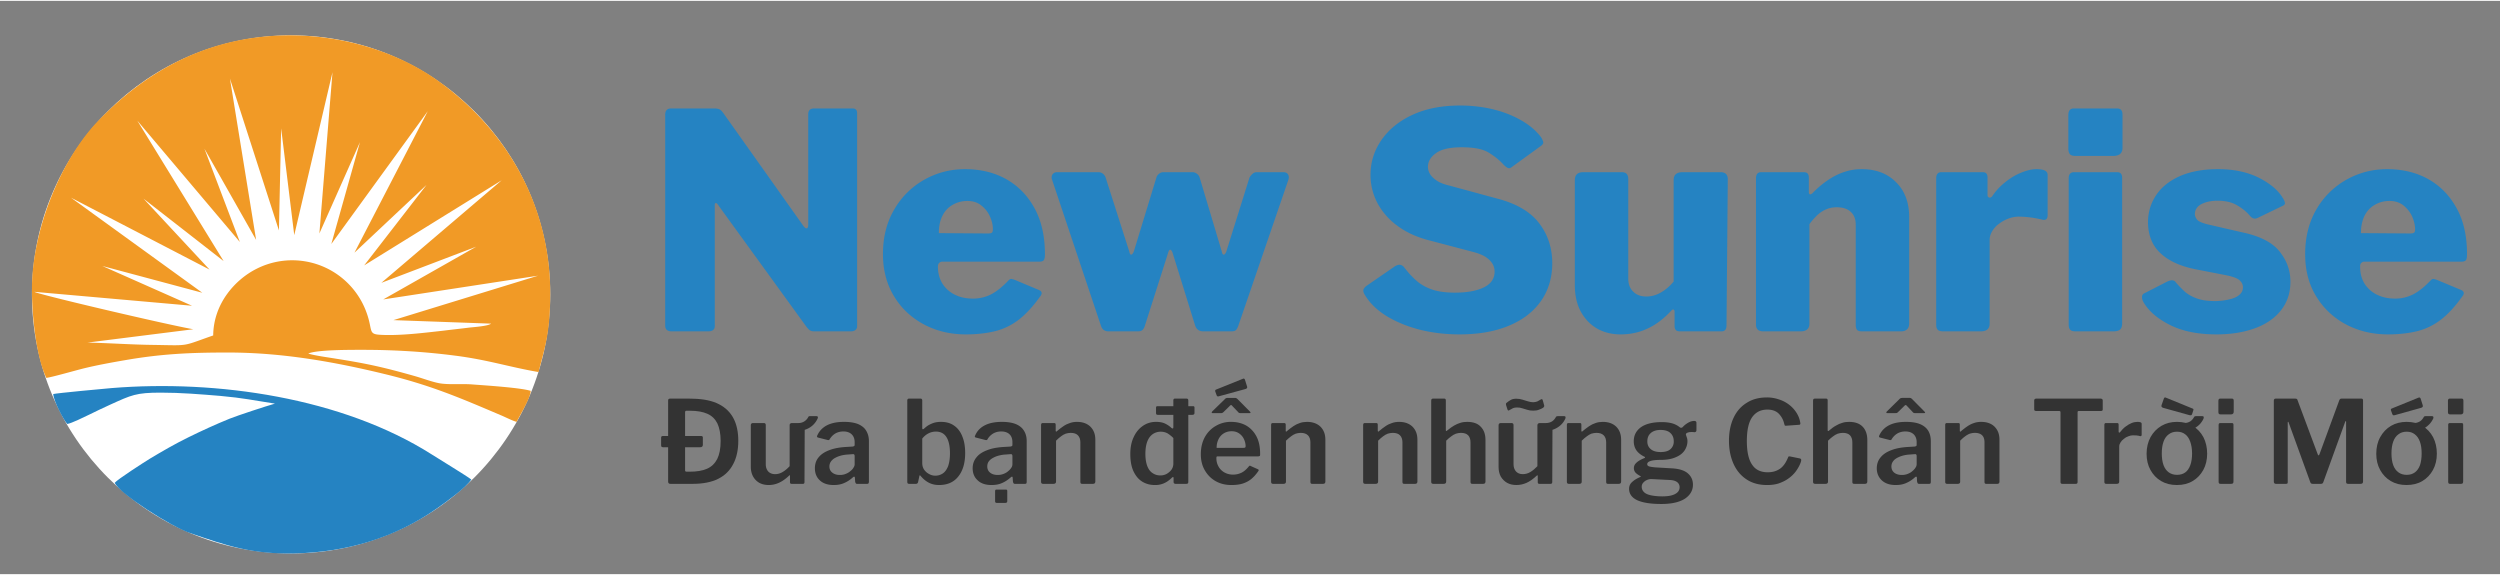<svg xmlns="http://www.w3.org/2000/svg" xml:space="preserve" width="600" height="138" style="shape-rendering:geometricPrecision;text-rendering:geometricPrecision;image-rendering:optimizeQuality;fill-rule:evenodd;clip-rule:evenodd" viewBox="0 0 213.77 49.02"><rect x="0" y="0" width="213.77" height="49.02" fill="#808080" stroke="none"/><defs><style>.fil5{fill:#333;fill-rule:nonzero}</style></defs><g id="Layer_x0020_1"><g id="_3071424671376"><ellipse cx="24.89" cy="25.1" rx="22.16" ry="22.15" style="fill:#fff"/><path d="m27.31 19.89 3.47-7.81-2.45 8.71 8.25-11.36-6.27 12.1 6.16-5.79-5.33 6.88 11.76-7.28-10.29 8.77 8.11-3.09-7.95 4.51 13.24-2.03-12.37 3.8 8.35.3c-.27.23-1.62.3-1.96.35-.71.09-1.39.16-2.1.25-1.61.18-3.83.46-5.48.35-1.06-.07-.49-.46-1.26-2.28a6.751 6.751 0 0 0-2.04-2.65 6.747 6.747 0 0 0-7.23-.7c-1.78.9-3.66 2.93-3.69 5.69-2.73.95-1.95.86-5.05.81-1.91-.02-3.82-.16-5.7-.2l9.05-1.14c-2.11-.36-13.33-2.99-13.59-3.2l13.48 1.19-7.67-3.4 8.55 2.29-11.23-8.13 11.85 6.15-5.65-6.07 6.85 5.34-7.38-12.01 8.77 10.38-3.03-7.98 4.42 7.8-2.24-13.8 4.19 12.99.19-8.73 1.12 9.13L28.43 6.1l-1.12 13.79zM2.73 24.64c0 2.26.35 5.76 1.23 7.6.49-.06 2.53-.65 3.27-.83 1.12-.27 2.27-.48 3.43-.68 3.15-.55 5.64-.66 8.82-.66 4.67 0 9.13.8 13.45 1.85 3.94.96 6.39 2.02 9.89 3.51.39.16.98.47 1.36.57.27-.57 1.16-1.97 1.2-2.65-.81-.27-3.92-.47-4.99-.55-.83-.07-1.89.03-2.68-.08-.61-.08-1.56-.44-2.19-.62-2.68-.76-4.1-1.08-6.78-1.5-.7-.12-1.76-.25-2.38-.44.69-.33 3.6-.32 4.63-.32 2.71 0 5.33.16 7.95.5 2.86.37 4.63.98 7.11 1.4.59-2.28 1-3.44 1-6.78 0-7.38-3.64-13.84-9.54-18.09-3.49-2.51-8.14-3.92-12.72-3.92-6.44 0-11.86 2.63-16.33 7.24-3.29 3.38-5.73 9.47-5.73 14.45z" style="fill:#f19a26"/><path d="M5.75 36.18c.36-.05 1.48-.61 1.86-.79.6-.3 1.2-.58 1.81-.86 1.83-.83 2.22-1.03 4.33-1.03 1.72 0 3.39.14 5.09.28 2 .18 2.77.37 4.67.66-.75.21-3.21 1.02-3.88 1.29-1.23.5-2.36 1.02-3.52 1.59-1.18.58-2.21 1.18-3.28 1.82-.46.28-2.81 1.79-3.02 2.07.41.95 4.89 3.78 6.42 4.29 3.16 1.09 5.3 1.83 8.98 1.75 4.44-.11 8.57-1.32 12.21-3.89.78-.55 2.4-1.71 2.88-2.43-.39-.31-2.77-1.75-3.39-2.15-7.66-4.86-18.39-6.4-27.36-5.67-.64.05-4.66.43-5 .51.04.62.89 2.23 1.2 2.56z" style="fill:#2583c2"/><path d="M72.91 9.2c.26 0 .38.14.38.41v18.22c0 .13-.05.24-.15.32-.1.07-.23.11-.39.11h-3.1c-.12 0-.23-.01-.32-.05-.1-.03-.21-.14-.35-.31l-7.6-10.48c-.07-.1-.13-.14-.18-.13-.06.02-.08.07-.08.16v10.3c.02.34-.17.51-.57.51h-3.1c-.38 0-.57-.16-.57-.49V9.74c0-.36.17-.54.51-.54h3.68c.2 0 .36.03.46.08.1.05.21.16.33.33l6.84 9.64c.12.15.21.22.29.2.08-.02.12-.12.12-.31V9.69c0-.32.17-.49.51-.49h3.29zm7.29 13.51c0 .59.14 1.08.4 1.49.27.41.63.73 1.08.94.45.22.96.32 1.53.32.51 0 1.01-.11 1.49-.34.48-.24.99-.64 1.54-1.22.07-.07.13-.11.18-.12.05-.01.15.01.31.06l2.1.88c.28.12.31.31.11.56-.6.84-1.21 1.5-1.81 1.97-.61.47-1.28.8-2.02.99-.74.18-1.58.28-2.52.28-1.33 0-2.54-.29-3.62-.87-1.08-.59-1.93-1.39-2.54-2.42-.62-1.03-.93-2.22-.93-3.57 0-1.45.32-2.73.97-3.83a6.81 6.81 0 0 1 2.57-2.54c1.07-.6 2.23-.9 3.48-.9 1.33 0 2.51.29 3.53.86 1.02.58 1.82 1.4 2.41 2.48.59 1.08.89 2.39.89 3.93 0 .21-.02.36-.07.46-.04.11-.16.17-.37.18h-8.35c-.1 0-.18.04-.25.11-.07.06-.11.17-.11.3zm4.27-2.82c.17 0 .29-.02.34-.07.06-.04.09-.14.09-.29 0-.33-.07-.67-.23-1.04a2.39 2.39 0 0 0-.72-.96c-.32-.28-.73-.42-1.23-.42-.46 0-.88.11-1.26.33-.37.21-.67.52-.87.93-.21.41-.31.91-.31 1.49l4.19.03zm25.27-5.24c.19 0 .33.07.4.2.08.14.08.29.02.47l-4.29 12.51c-.06.15-.12.26-.2.33-.07.07-.21.1-.4.1h-2.38c-.36 0-.59-.17-.7-.51l-1.92-6.19c-.07-.19-.14-.28-.21-.28-.07 0-.13.09-.18.28l-2 6.27c-.05.15-.12.26-.21.33-.08.07-.21.1-.38.1h-2.5c-.34 0-.56-.17-.66-.51l-4.16-12.43a.514.514 0 0 1 .02-.47c.09-.13.22-.2.41-.2h3.52c.16 0 .29.05.4.14.11.09.18.2.22.32l2.03 6.35c.03.17.09.25.16.24.08-.01.15-.1.22-.27l1.93-6.32a.62.62 0 0 1 .22-.32c.11-.09.23-.14.37-.14h2.52c.12 0 .24.05.36.14.12.09.19.2.23.32l1.9 6.35c.03.17.09.25.17.24.07-.01.15-.1.21-.27l1.98-6.32c.07-.12.16-.23.26-.32s.22-.14.36-.14h2.28zm18.83-.64c-.34-.38-.76-.72-1.27-1.03-.5-.31-1.27-.46-2.3-.46-1.01 0-1.74.16-2.21.5-.46.33-.69.72-.69 1.17 0 .18.05.38.15.57.11.2.29.39.56.58.26.19.64.34 1.14.46l4.16 1.13c1.61.43 2.78 1.13 3.52 2.11.74.98 1.1 2.11 1.1 3.39 0 1.23-.32 2.31-.96 3.23-.64.91-1.55 1.62-2.73 2.11-1.19.5-2.6.75-4.24.75-1.22 0-2.36-.14-3.43-.41-1.07-.28-2.01-.67-2.83-1.17-.81-.51-1.42-1.1-1.83-1.79-.11-.17-.15-.31-.13-.42.01-.11.11-.24.28-.37l2.31-1.59c.22-.16.41-.22.55-.2.15.03.26.1.35.22.39.51.79.93 1.18 1.25.4.31.85.54 1.35.69.51.15 1.11.22 1.81.22 1.03 0 1.85-.15 2.47-.45.61-.3.92-.75.92-1.35 0-.24-.06-.47-.19-.68-.13-.21-.33-.41-.59-.58-.27-.17-.63-.31-1.09-.43l-3.91-1.03c-1.01-.28-1.87-.69-2.59-1.24a5.81 5.81 0 0 1-1.66-1.92c-.38-.74-.58-1.53-.58-2.39 0-1.1.32-2.09.94-2.99.63-.9 1.51-1.62 2.66-2.15 1.15-.53 2.5-.79 4.06-.79.99 0 1.94.11 2.84.33.9.22 1.7.54 2.41.95.71.41 1.27.89 1.68 1.44.07.12.13.24.17.36.04.12-.01.24-.17.36l-2.51 1.82c-.11.09-.2.12-.3.09-.09-.02-.23-.12-.4-.29zm12.2 11.27c.45 0 .87-.12 1.28-.36.4-.24.75-.54 1.06-.92v-8.68c0-.45.26-.67.77-.67h3.24c.41 0 .62.2.62.61l-.11 12.49c0 .34-.14.51-.43.51h-3.57c-.3 0-.44-.15-.44-.46v-1.21c0-.1-.03-.16-.08-.19s-.12 0-.2.09c-.65.7-1.34 1.22-2.05 1.54-.71.33-1.47.49-2.29.49-.76 0-1.43-.17-2.01-.5-.58-.34-1.04-.82-1.39-1.45-.34-.64-.51-1.39-.51-2.26v-8.97c0-.46.24-.69.72-.69h3.31c.36 0 .54.2.54.61v8.48c0 .48.14.86.43 1.13.28.28.65.41 1.11.41zm10 2.98c-.41 0-.62-.19-.62-.59V15.19c0-.36.15-.54.44-.54h3.64c.3 0 .44.15.44.46v1.23c0 .11.03.17.08.2.05.02.13-.01.23-.09.39-.41.81-.77 1.26-1.08.44-.31.91-.55 1.4-.72.49-.17 1-.26 1.55-.26 1.22 0 2.2.37 2.94 1.12.75.74 1.12 1.74 1.12 2.99v9.07c0 .46-.24.69-.72.69h-3.31c-.21 0-.35-.04-.43-.13-.07-.08-.11-.24-.11-.46v-8.53c0-.48-.14-.84-.43-1.1-.28-.26-.68-.39-1.19-.39-.31 0-.6.05-.86.16-.27.1-.52.26-.76.47-.24.22-.48.49-.72.81v8.5c0 .45-.25.67-.77.67h-3.18zm15.41 0c-.24 0-.4-.04-.49-.14-.09-.09-.13-.24-.13-.45V15.19c0-.36.15-.54.44-.54h3.54c.28 0 .41.15.41.46v1.49c0 .12.05.19.15.22.09.02.18-.02.27-.14.3-.45.67-.84 1.1-1.18.43-.35.88-.62 1.36-.81.48-.2.92-.3 1.31-.3.64 0 .95.16.95.49v3.44c0 .33-.15.46-.46.39a8.796 8.796 0 0 0-2-.26c-.31 0-.61.06-.9.17-.29.11-.56.26-.81.45-.25.18-.44.4-.58.64-.14.24-.21.48-.21.72v7.16c0 .45-.25.67-.77.67h-3.18zm15.28-.69c0 .26-.06.44-.18.54-.12.1-.31.15-.59.15h-3.18c-.24 0-.41-.04-.49-.14-.09-.09-.13-.24-.13-.45V15.19c0-.36.15-.54.46-.54h3.68c.29 0 .43.16.43.49v12.43zm.03-15c0 .46-.27.69-.8.69h-3.21c-.24 0-.4-.05-.49-.15-.08-.11-.13-.26-.13-.47V9.77c0-.38.16-.57.47-.57h3.7c.3 0 .46.17.46.52v2.85zm10.89 5.8c-.27-.32-.63-.62-1.08-.88-.44-.27-1.01-.4-1.69-.4-.54 0-.99.1-1.37.29-.37.2-.56.49-.56.86 0 .16.07.32.2.48.14.16.48.3 1.01.42l2.82.65c1.53.32 2.6.87 3.21 1.64.62.77.93 1.63.93 2.59 0 .95-.27 1.75-.8 2.43-.53.68-1.27 1.19-2.22 1.54-.95.35-2.05.53-3.3.53-1.59 0-2.93-.27-4.01-.82-1.08-.55-1.83-1.21-2.26-1.98a.876.876 0 0 1-.1-.4c0-.13.05-.23.15-.29l2.01-1.03c.2-.09.36-.12.46-.1.1.01.19.06.25.15.23.27.48.53.75.78s.63.46 1.08.62c.44.16 1.01.23 1.69.22.41-.02.79-.07 1.13-.16.35-.08.62-.21.81-.38.2-.17.3-.39.3-.64 0-.23-.1-.42-.28-.59-.19-.18-.58-.32-1.16-.44l-2.62-.51c-1.3-.26-2.3-.72-2.99-1.37-.7-.65-1.05-1.52-1.07-2.62 0-.87.23-1.65.7-2.35.46-.69 1.14-1.23 2.04-1.63.9-.39 1.98-.59 3.25-.59 1.35 0 2.51.25 3.48.73.96.49 1.65 1.06 2.04 1.71.09.12.15.25.19.39.04.13-.02.24-.19.31l-2.11 1.02c-.15.07-.28.09-.38.05-.11-.03-.21-.11-.31-.23zm9.43 4.34c0 .59.13 1.08.39 1.49.27.41.63.73 1.08.94.46.22.97.32 1.53.32.52 0 1.01-.11 1.49-.34.48-.24 1-.64 1.54-1.22.07-.07.13-.11.18-.12.05-.01.16.01.31.06l2.11.88c.27.12.31.31.1.56-.6.84-1.2 1.5-1.81 1.97-.61.47-1.28.8-2.02.99-.73.18-1.57.28-2.51.28-1.34 0-2.55-.29-3.63-.87a6.571 6.571 0 0 1-2.54-2.42c-.62-1.03-.92-2.22-.92-3.57 0-1.45.32-2.73.96-3.83a6.81 6.81 0 0 1 2.57-2.54c1.07-.6 2.23-.9 3.48-.9 1.33 0 2.51.29 3.53.86 1.02.58 1.82 1.4 2.41 2.48.6 1.08.89 2.39.89 3.93 0 .21-.02.36-.06.46-.05.11-.17.17-.38.18h-8.34c-.11 0-.19.04-.26.11-.07.06-.1.17-.1.3zm4.26-2.82c.17 0 .29-.02.35-.07.06-.04.09-.14.09-.29 0-.33-.08-.67-.23-1.04-.16-.37-.4-.69-.72-.96-.33-.28-.74-.42-1.24-.42-.46 0-.88.11-1.25.33-.38.21-.67.52-.88.93-.2.41-.31.91-.31 1.49l4.19.03z" style="fill:#2583c2;fill-rule:nonzero"/><path style="fill:none" d="M0 0h213.77v49.02H0z"/></g></g><g id="TEXTS"><path class="fil5" d="M60.1 37.96c0 .14-.08.21-.24.21h-3.15c-.07 0-.12-.02-.15-.05-.02-.02-.03-.07-.03-.14v-.61c0-.11.04-.16.13-.16h3.31c.09 0 .13.05.13.14v.61zm-2.78-3.95h1.56c.18 0 .32 0 .41.01.89.02 1.63.18 2.19.47s.98.7 1.25 1.23c.27.52.4 1.16.4 1.9 0 .77-.14 1.43-.43 1.98-.28.55-.71.98-1.29 1.27-.58.29-1.31.43-2.19.43h-1.89c-.14 0-.2-.06-.2-.2v-6.91c0-.07.01-.11.04-.14.03-.03.08-.04.15-.04zm1.36 1.04c-.07 0-.1.05-.1.14v4.95c0 .08.04.12.13.12h.25c.61 0 1.1-.08 1.49-.25.39-.17.68-.45.88-.84.19-.38.29-.9.29-1.53s-.1-1.13-.28-1.51c-.19-.38-.47-.65-.85-.82-.38-.17-.87-.26-1.45-.26h-.36z"/><path id="_1" class="fil5" d="M66.28 40.47c.23 0 .44-.06.65-.19.21-.12.4-.29.59-.49v-3.5c0-.13.08-.19.23-.19h.88c.12 0 .18.06.18.18l-.02 4.87c0 .1-.04.15-.14.15h-.96c-.09 0-.14-.04-.14-.14v-.52c0-.04 0-.06-.02-.07-.02-.01-.04 0-.07.04-.31.29-.6.49-.88.61-.27.12-.56.18-.85.18-.3 0-.56-.06-.79-.18-.23-.13-.41-.31-.54-.54-.13-.24-.2-.52-.2-.83V36.3c0-.14.07-.2.21-.2h.9c.11 0 .17.06.17.18v3.35c0 .25.07.45.21.61.14.15.34.23.59.23zm3.53-4.96c.06 0 .1.02.12.06a.2.2 0 0 1-.02.15 1.745 1.745 0 0 1-.96.91c-.22.09-.46.13-.73.13l.04-.66a.925.925 0 0 0 .85-.51c.02-.04.04-.06.08-.07.03-.01.06-.01.09-.01h.53z"/><path id="_2" class="fil5" d="M72.91 40.76c-.22.2-.47.36-.73.47-.26.12-.56.17-.89.17-.51 0-.9-.13-1.19-.4-.28-.26-.42-.61-.42-1.03 0-.36.1-.68.32-.94.22-.27.53-.47.94-.62.42-.16.91-.24 1.49-.27l.49-.03c.04-.01.08-.02.11-.04s.05-.05.05-.11v-.22c0-.29-.09-.52-.26-.68-.17-.16-.4-.24-.71-.24-.23 0-.44.05-.64.15-.2.11-.37.27-.52.5-.02.04-.04.07-.06.08-.02.01-.06.01-.12 0l-.83-.21c-.03-.01-.06-.03-.07-.06-.02-.02-.01-.07.03-.15.18-.38.46-.66.84-.85.39-.19.86-.28 1.43-.28.51 0 .92.07 1.23.2.31.14.54.33.68.58.14.24.22.53.22.87v3.46c0 .07-.02.12-.04.15s-.07.04-.13.04h-.84c-.06 0-.1-.02-.12-.06a.337.337 0 0 1-.05-.17l-.02-.3c-.02-.11-.08-.11-.19-.01zm.17-1.83c0-.12-.05-.18-.15-.17l-.4.03c-.21.01-.41.04-.61.09-.19.05-.36.12-.51.2-.15.08-.26.18-.35.3-.09.12-.14.27-.14.43 0 .22.08.4.25.53.16.13.37.2.65.2.18 0 .34-.03.49-.09.15-.06.28-.13.39-.23.12-.09.21-.18.27-.29.07-.1.11-.2.11-.31v-.69z"/><path id="_3" class="fil5" d="M77.78 41.3c-.08 0-.14-.01-.16-.04-.03-.03-.04-.08-.04-.15v-6.93c0-.11.05-.17.15-.17h.99c.09 0 .14.06.14.17v2.33c0 .07.01.11.04.12.03 0 .07-.01.11-.05.1-.09.21-.18.34-.27.14-.08.3-.16.48-.22s.39-.09.63-.09c.46 0 .84.11 1.15.34.31.22.54.54.69.94.16.4.23.87.23 1.39 0 .83-.19 1.5-.58 1.99-.39.5-.94.74-1.66.74-.25 0-.48-.04-.69-.12-.21-.08-.38-.19-.53-.31a2.88 2.88 0 0 1-.35-.35c-.03-.04-.05-.05-.07-.05-.02.01-.03.03-.04.08l-.1.47c-.02.12-.09.18-.2.18h-.53zm1.08-1.78c0 .21.05.39.15.55.11.16.25.29.42.38.17.1.35.15.55.15.25 0 .46-.07.65-.2s.33-.34.44-.61c.1-.28.16-.65.16-1.1 0-.63-.11-1.1-.31-1.4-.2-.31-.5-.46-.89-.46-.25 0-.47.06-.67.17-.2.11-.37.26-.5.43v2.09z"/><path id="_4" class="fil5" d="M86.41 40.76c-.23.2-.47.36-.73.47-.26.12-.56.17-.9.17-.5 0-.9-.13-1.18-.4-.29-.26-.43-.61-.43-1.03 0-.36.11-.68.33-.94.21-.27.53-.47.94-.62.41-.16.91-.24 1.48-.27l.49-.03c.04-.01.08-.02.11-.04.04-.02.05-.05.05-.11v-.22c0-.29-.08-.52-.25-.68-.17-.16-.41-.24-.71-.24-.23 0-.45.05-.64.15-.2.11-.38.27-.52.5-.02.04-.04.07-.06.08-.03.01-.07.01-.13 0l-.82-.21a.124.124 0 0 1-.08-.06c-.01-.02 0-.07.04-.15.17-.38.45-.66.84-.85.38-.19.86-.28 1.43-.28.5 0 .91.07 1.22.2.31.14.54.33.68.58.15.24.22.53.22.87v3.46c0 .07-.01.12-.03.15-.03.03-.07.04-.14.04h-.83c-.06 0-.1-.02-.13-.06-.03-.05-.04-.11-.05-.17l-.02-.3c-.01-.11-.07-.11-.18-.01zm.16-1.83c0-.12-.05-.18-.15-.17l-.4.03c-.21.01-.41.04-.6.09-.2.05-.37.12-.51.2-.15.08-.27.18-.36.3-.09.12-.13.27-.13.43 0 .22.08.4.24.53.16.13.38.2.65.2.18 0 .34-.03.5-.09.15-.06.28-.13.39-.23.11-.09.2-.18.27-.29.07-.1.1-.2.1-.31v-.69zm-.44 3.82c0 .06-.01.11-.04.14-.03.02-.07.04-.15.04h-.69c-.07 0-.11-.02-.13-.04-.02-.02-.03-.06-.03-.11v-.85c0-.09.03-.14.11-.14h.82c.07 0 .11.04.11.12v.84z"/><path id="_5" class="fil5" d="M89.2 41.3c-.12 0-.18-.05-.18-.17v-4.87c0-.11.05-.16.14-.16h.98c.09 0 .13.04.13.14v.51c0 .04.01.07.03.08.02.01.04 0 .08-.04.19-.16.37-.3.55-.42.17-.12.36-.21.55-.27.19-.07.39-.1.62-.1.48 0 .86.14 1.14.41.28.28.42.65.42 1.11v3.58c0 .14-.07.2-.21.2h-.9c-.06 0-.1-.01-.13-.03-.03-.03-.04-.08-.04-.14v-3.38c0-.26-.07-.46-.21-.6-.13-.14-.34-.21-.61-.21-.16 0-.31.03-.44.07-.14.05-.27.13-.4.23-.13.09-.27.22-.42.37v3.5c0 .13-.08.19-.23.19h-.87z"/><path id="_6" class="fil5" d="M102.14 35.23c0 .11-.06.17-.2.17h-2.93c-.06 0-.1-.02-.13-.04a.18.18 0 0 1-.03-.11v-.45c0-.09.03-.14.11-.14h3.07c.07 0 .11.04.11.13v.44zm-1.6 6.07a.25.25 0 0 1-.13-.03c-.04-.03-.06-.08-.06-.14v-.33c0-.04-.01-.07-.04-.08-.02 0-.05.01-.09.04-.09.1-.21.19-.34.29a1.834 1.834 0 0 1-1.14.35c-.4 0-.76-.1-1.07-.29-.32-.2-.56-.49-.75-.89-.18-.39-.27-.88-.27-1.47 0-.55.09-1.03.29-1.45.19-.41.45-.73.79-.96.33-.23.71-.34 1.12-.34.29 0 .53.04.74.13.21.1.4.22.58.39.05.04.1.05.12.04.03-.01.04-.05.04-.12v-2.27c0-.11.05-.16.14-.16h.99c.1 0 .15.06.15.17v6.94c0 .06-.01.11-.04.14-.03.03-.09.04-.17.04h-.86zm-.21-3.92c-.17-.17-.34-.3-.5-.4-.17-.09-.36-.14-.58-.14-.25 0-.47.07-.67.2-.2.14-.36.34-.47.62-.11.28-.17.64-.17 1.07 0 .44.06.79.17 1.07.11.27.26.47.46.59.19.13.41.19.65.19.21 0 .4-.05.57-.15.16-.1.3-.22.4-.37a.91.91 0 0 0 .14-.46v-2.22z"/><path id="_7" class="fil5" d="M104.01 39.1c0 .27.06.51.19.73.12.21.29.38.51.5.22.12.46.18.72.18.27 0 .52-.06.74-.17.22-.11.42-.29.62-.54.03-.03.05-.05.07-.05.02-.01.05 0 .1.03l.6.27c.08.04.09.09.03.17-.2.29-.41.52-.64.7-.22.17-.47.29-.74.37-.28.08-.58.11-.92.11-.5 0-.95-.11-1.34-.33-.39-.22-.7-.53-.93-.93-.23-.4-.34-.85-.34-1.37 0-.57.12-1.06.35-1.48.23-.41.55-.73.94-.95a2.5 2.5 0 0 1 1.3-.34c.49 0 .93.11 1.3.32.37.22.66.53.87.93.21.4.31.89.31 1.47 0 .07 0 .12-.01.16-.01.04-.06.06-.14.07h-3.48c-.04 0-.07.01-.09.03-.01.03-.02.07-.02.12zm2.33-.88c.06 0 .11-.01.13-.03.02-.01.04-.05.04-.11 0-.2-.05-.4-.14-.6-.09-.2-.23-.36-.41-.49-.17-.12-.39-.19-.64-.19-.27 0-.5.07-.69.19-.2.13-.35.3-.45.52-.1.21-.15.45-.15.71h2.31zm-.95-3.56c-.05-.07-.1-.1-.12-.1-.03 0-.08.03-.14.1l-.52.51c-.05.04-.08.06-.11.07-.02.01-.06.01-.11.01h-.7c-.05 0-.08-.01-.08-.04s.02-.07.05-.11l1.05-1.02c.04-.05.08-.08.12-.1.04-.02.1-.03.17-.03h.6c.06 0 .11.01.14.04.03.02.06.04.09.07l1.03 1.04c.1.1.09.15-.01.15h-.76c-.04 0-.08 0-.12-.01a.16.16 0 0 1-.09-.07l-.49-.51zm1.24-1.7c.04.11 0 .19-.13.23l-2.27.62c-.05.02-.1.02-.13 0-.03-.01-.05-.04-.07-.09l-.11-.3c-.03-.09-.01-.15.06-.18l2.31-.93c.07-.03.12 0 .16.08l.18.57z"/><path id="_8" class="fil5" d="M108.86 41.3c-.11 0-.17-.05-.17-.17v-4.87c0-.11.04-.16.13-.16h.99c.08 0 .13.04.13.14v.51c0 .04 0 .07.02.08.02.01.05 0 .08-.04.19-.16.38-.3.55-.42.18-.12.36-.21.55-.27.19-.07.4-.1.62-.1.49 0 .87.14 1.15.41.28.28.42.65.42 1.11v3.58c0 .14-.07.2-.21.2h-.9c-.06 0-.11-.01-.13-.03-.03-.03-.04-.08-.04-.14v-3.38c0-.26-.07-.46-.21-.6-.14-.14-.34-.21-.62-.21-.15 0-.3.03-.43.07-.14.05-.27.13-.4.23-.13.09-.27.22-.43.37v3.5c0 .13-.07.19-.22.19h-.88z"/><path id="_9" class="fil5" d="M116.74 41.3c-.12 0-.18-.05-.18-.17v-4.87c0-.11.05-.16.14-.16h.98c.09 0 .13.04.13.14v.51c0 .04.01.07.03.08.02.01.04 0 .08-.04.19-.16.37-.3.55-.42.17-.12.36-.21.55-.27.19-.07.39-.1.62-.1.48 0 .86.14 1.14.41.28.28.42.65.42 1.11v3.58c0 .14-.07.2-.21.2h-.9c-.06 0-.1-.01-.13-.03-.03-.03-.04-.08-.04-.14v-3.38c0-.26-.07-.46-.21-.6-.13-.14-.34-.21-.61-.21-.16 0-.31.03-.44.07-.14.05-.27.13-.4.23-.13.09-.27.22-.42.37v3.5c0 .13-.08.19-.23.19h-.87z"/><path id="_10" class="fil5" d="M122.57 41.3c-.13 0-.19-.05-.19-.17v-6.95c0-.11.05-.17.15-.17h.97c.08 0 .13.05.13.15v2.55c0 .04.01.07.03.07.02.01.04 0 .07-.03.22-.18.42-.33.6-.43.19-.11.37-.19.55-.24.19-.06.38-.08.57-.08.51 0 .9.13 1.16.41.27.27.41.65.41 1.13v3.56c0 .14-.07.2-.21.2h-.9c-.06 0-.1-.01-.13-.03-.03-.03-.04-.08-.04-.14v-3.38c0-.26-.07-.46-.2-.6-.14-.14-.34-.21-.62-.21-.15 0-.3.03-.43.07-.14.05-.27.13-.4.23-.13.09-.28.22-.43.37v3.5c0 .13-.08.19-.22.19h-.87z"/><path id="_11" class="fil5" d="M130.21 40.47c.23 0 .45-.06.66-.19.2-.12.4-.29.59-.49v-3.5c0-.13.08-.19.23-.19h.88c.12 0 .18.06.18.18l-.02 4.87c0 .1-.05.15-.14.15h-.96c-.09 0-.14-.04-.14-.14v-.52c0-.04-.01-.06-.02-.07-.02-.01-.05 0-.08.04-.31.29-.6.49-.87.61-.28.12-.56.18-.86.18-.29 0-.56-.06-.78-.18-.23-.13-.41-.31-.55-.54-.13-.24-.19-.52-.19-.83V36.3c0-.14.07-.2.2-.2h.91c.11 0 .17.06.17.18v3.35c0 .25.07.45.21.61.14.15.33.23.58.23zm3.54-4.96c.06 0 .1.02.11.06.02.05.01.1-.01.15-.09.2-.22.39-.38.54-.17.16-.36.28-.58.37-.22.09-.46.13-.73.13l.04-.66c.19 0 .36-.05.51-.14.14-.09.25-.22.33-.37.02-.04.05-.06.08-.07.03-.01.07-.01.1-.01h.53zm-1.81-.71c-.09.06-.21.11-.35.16-.14.06-.3.08-.49.08s-.35-.02-.5-.07c-.15-.04-.29-.09-.43-.13-.13-.05-.29-.07-.46-.07-.14 0-.25.02-.34.06-.09.04-.19.1-.29.16-.04.03-.08.04-.11.04-.02 0-.05-.04-.07-.09l-.12-.38c-.01-.04-.01-.07-.01-.1s.02-.07.07-.1c.11-.1.23-.17.35-.24.12-.07.28-.1.47-.1.19 0 .36.03.52.08.16.04.31.09.46.14.16.05.31.08.46.08.13 0 .25-.03.36-.07.1-.05.19-.1.28-.16.04-.03.08-.04.11-.03.04.01.06.04.07.1l.12.43c.02.07-.01.14-.1.21z"/><path id="_12" class="fil5" d="M134.15 41.3c-.11 0-.17-.05-.17-.17v-4.87c0-.11.04-.16.13-.16h.99c.08 0 .12.04.12.14v.51c0 .04.01.07.03.08.02.01.05 0 .08-.04.19-.16.38-.3.55-.42.18-.12.36-.21.55-.27.19-.07.4-.1.62-.1.49 0 .87.14 1.15.41.28.28.42.65.42 1.11v3.58c0 .14-.07.2-.21.2h-.9c-.06 0-.11-.01-.13-.03-.03-.03-.04-.08-.04-.14v-3.38c0-.26-.07-.46-.21-.6-.14-.14-.34-.21-.62-.21-.15 0-.3.03-.44.07-.13.05-.26.13-.39.23-.13.09-.28.22-.43.37v3.5c0 .13-.07.19-.22.19h-.88z"/><path id="_13" class="fil5" d="M144.87 35.92c.06 0 .1.01.14.04.04.03.05.08.05.15v.56c0 .08-.01.14-.05.17s-.09.05-.16.04c-.09-.01-.18-.02-.26-.01-.09 0-.16.01-.22.03-.17.04-.24.12-.2.23.02.06.04.13.07.21.03.09.05.19.05.31 0 .29-.09.56-.25.8-.17.25-.42.44-.77.58-.34.15-.76.22-1.27.22-.29 0-.52.02-.69.05-.16.03-.28.08-.36.13-.07.06-.1.12-.1.18 0 .1.05.16.17.2.11.03.29.06.53.08l1.36.08c.64.03 1.11.17 1.41.43.29.25.44.57.44.97 0 .49-.23.89-.69 1.2-.47.3-1.14.45-2.01.45-.92 0-1.6-.11-2.06-.32-.47-.22-.7-.55-.7-.98 0-.23.09-.43.26-.58.17-.16.4-.3.68-.42.08-.03.08-.06 0-.1-.15-.08-.28-.17-.38-.27a.568.568 0 0 1-.15-.4c0-.13.04-.24.11-.34.08-.1.19-.2.32-.28.14-.09.29-.16.46-.23.03-.01.06-.03.06-.05.01-.02 0-.05-.05-.07-.29-.14-.52-.32-.68-.54-.15-.22-.23-.48-.23-.78 0-.5.2-.9.61-1.2.41-.29 1.01-.44 1.79-.44.35 0 .65.04.9.11.26.08.46.19.63.33.04.03.09.05.14.04.04 0 .08-.02.11-.05a1.844 1.844 0 0 1 .64-.46c.13-.05.24-.07.35-.07zm-2.88 2.66c.38 0 .67-.08.85-.25a.84.84 0 0 0 .28-.66c0-.3-.09-.53-.28-.71-.18-.18-.47-.27-.85-.27-.36 0-.64.09-.84.27-.2.18-.29.41-.29.71 0 .27.09.49.29.66.2.17.48.25.84.25zm-.78 2.31c-.12 0-.25.02-.38.08-.13.05-.23.13-.32.23s-.13.22-.13.35c0 .17.06.32.18.44.12.13.31.22.57.28.26.06.6.1 1.02.1.48 0 .85-.07 1.1-.21.24-.13.37-.32.37-.58a.53.53 0 0 0-.2-.42c-.14-.11-.35-.18-.65-.19l-1.56-.08z"/><path id="_14" class="fil5" d="M151.09 33.91c.36 0 .7.06 1.02.17.32.1.61.25.87.45.25.19.46.42.62.67.17.26.28.53.33.83.02.09.02.15 0 .17-.01.03-.05.05-.1.05l-1.12.08c-.05 0-.09-.01-.1-.03-.01-.03-.02-.06-.04-.11a1.79 1.79 0 0 0-.48-.9c-.24-.23-.56-.34-.96-.34-.56 0-.99.21-1.3.64-.31.44-.46 1.12-.46 2.05 0 .92.15 1.59.45 2.02.29.44.74.65 1.34.65.4 0 .75-.1 1.04-.3.29-.2.52-.53.71-1.01.02-.05.08-.06.17-.04l.84.17c.03.01.05.03.07.05.03.03.03.08.02.17-.04.15-.11.32-.21.5-.1.18-.22.37-.38.55-.16.18-.35.35-.58.5-.22.15-.48.27-.77.37-.29.09-.61.13-.97.13-.67 0-1.25-.15-1.74-.47-.48-.31-.86-.75-1.12-1.32-.26-.57-.4-1.23-.4-1.99 0-.77.14-1.43.4-1.98s.63-.97 1.12-1.27c.48-.31 1.06-.46 1.73-.46z"/><path id="_15" class="fil5" d="M155.22 41.3c-.13 0-.19-.05-.19-.17v-6.95c0-.11.05-.17.15-.17h.97c.09 0 .13.05.13.15v2.55c0 .04.01.07.03.07.02.01.04 0 .08-.03.21-.18.41-.33.6-.43.18-.11.36-.19.55-.24.18-.06.37-.08.57-.08.5 0 .89.13 1.16.41.26.27.4.65.4 1.13v3.56c0 .14-.07.2-.21.2h-.9c-.06 0-.1-.01-.13-.03-.03-.03-.04-.08-.04-.14v-3.38c0-.26-.07-.46-.2-.6-.13-.14-.34-.21-.61-.21-.16 0-.31.03-.44.07-.14.05-.27.13-.4.23-.13.09-.28.22-.43.37v3.5c0 .13-.07.19-.22.19h-.87z"/><path id="_16" class="fil5" d="M163.72 40.76c-.22.2-.47.36-.73.47-.26.12-.56.17-.89.17-.51 0-.9-.13-1.19-.4-.28-.26-.43-.61-.43-1.03 0-.36.11-.68.33-.94.22-.27.53-.47.94-.62.42-.16.91-.24 1.49-.27l.49-.03c.04-.01.07-.02.11-.04.03-.02.05-.05.05-.11v-.22c0-.29-.09-.52-.26-.68-.17-.16-.41-.24-.71-.24-.23 0-.44.05-.64.15-.2.11-.37.27-.52.5-.02.04-.04.07-.06.08-.02.01-.07.01-.12 0l-.83-.21c-.03-.01-.06-.03-.07-.06-.02-.02-.01-.07.03-.15.18-.38.46-.66.84-.85.38-.19.86-.28 1.43-.28.51 0 .91.07 1.22.2.32.14.54.33.69.58.14.24.21.53.21.87v3.46c0 .07-.01.12-.03.15-.02.03-.07.04-.13.04h-.84c-.06 0-.1-.02-.13-.06a.845.845 0 0 1-.05-.17l-.01-.3c-.02-.11-.08-.11-.19-.01zm.17-1.83c0-.12-.05-.18-.15-.17l-.4.03c-.21.01-.42.04-.61.09-.19.05-.36.12-.51.2-.15.08-.27.18-.35.3-.09.12-.14.27-.14.43 0 .22.08.4.24.53.16.13.38.2.66.2.17 0 .34-.03.49-.09.15-.06.28-.13.39-.23.11-.09.2-.18.27-.29.07-.1.11-.2.11-.31v-.69zm-.81-4.27c-.06-.07-.1-.1-.13-.1-.02 0-.07.03-.14.1l-.52.51c-.04.04-.08.06-.1.07-.02.01-.06.01-.11.01h-.7c-.05 0-.08-.01-.08-.04-.01-.03.01-.07.05-.11l1.04-1.02c.04-.05.08-.08.12-.1.05-.02.1-.03.18-.03h.6c.05 0 .1.01.13.04.04.02.07.04.09.07l1.03 1.04c.1.1.1.15-.01.15h-.75c-.05 0-.09 0-.13-.01a.276.276 0 0 1-.09-.07l-.48-.51z"/><path id="_17" class="fil5" d="M166.51 41.3c-.12 0-.18-.05-.18-.17v-4.87c0-.11.05-.16.14-.16h.98c.09 0 .13.04.13.14v.51c0 .04.01.07.03.08.02.01.05 0 .08-.04.19-.16.37-.3.55-.42.18-.12.36-.21.55-.27.19-.07.4-.1.62-.1.48 0 .87.14 1.14.41.28.28.42.65.42 1.11v3.58c0 .14-.07.2-.2.2h-.91c-.06 0-.1-.01-.13-.03a.259.259 0 0 1-.04-.14v-3.38c0-.26-.06-.46-.2-.6-.14-.14-.35-.21-.62-.21-.16 0-.3.03-.44.07-.13.05-.27.13-.4.23-.13.09-.27.22-.42.37v3.5c0 .13-.07.19-.23.19h-.87z"/><path id="_18" class="fil5" d="M173.94 34.17c0-.05.01-.08.04-.11s.07-.05.13-.05h5.52c.06 0 .1.02.13.05.03.03.04.06.04.11v.77c0 .09-.05.13-.16.13h-1.89c-.07 0-.1.04-.1.1v5.97c0 .11-.05.16-.15.16h-1.17c-.09 0-.14-.05-.14-.15v-5.96c0-.08-.03-.12-.11-.12h-1.97c-.11 0-.17-.04-.17-.13v-.77z"/><path id="_19" class="fil5" d="M180.11 41.3c-.06 0-.11-.01-.13-.04-.03-.03-.04-.07-.04-.13v-4.87c0-.11.04-.16.13-.16h.96c.09 0 .13.04.13.14v.6c0 .04.02.07.04.08.03.01.06-.01.09-.05.15-.19.3-.35.47-.47.17-.13.34-.23.51-.3.17-.07.34-.1.51-.1.23 0 .35.05.35.15v.95c0 .09-.04.13-.13.12-.1-.03-.2-.05-.31-.06-.11-.01-.21-.01-.3-.01-.12 0-.25.02-.39.08-.15.05-.28.12-.39.22-.12.09-.22.19-.29.31-.07.11-.11.22-.11.34v3.01c0 .13-.07.19-.22.19h-.88z"/><path id="_20" class="fil5" d="M186.14 41.4c-.51 0-.96-.11-1.35-.34-.39-.23-.69-.55-.91-.95-.22-.4-.33-.86-.33-1.38 0-.54.12-1.02.34-1.43.23-.41.54-.73.93-.96.39-.23.83-.34 1.33-.34.52 0 .97.11 1.35.35.39.23.69.55.91.96.21.41.32.88.32 1.41 0 .52-.11.99-.33 1.39-.22.4-.52.72-.91.95-.38.23-.83.34-1.35.34zm.01-.87c.28 0 .52-.07.71-.21.19-.14.33-.35.43-.62.1-.27.15-.61.15-1 0-.4-.06-.74-.16-1.01-.1-.28-.24-.49-.43-.63-.19-.15-.43-.22-.7-.22-.27 0-.5.07-.7.22-.2.14-.35.35-.45.63-.1.27-.15.61-.15 1.01 0 .39.05.73.15 1 .1.27.25.48.45.62s.43.21.7.21zm2.17-5.02c.06 0 .1.02.11.06.02.05.01.1-.01.15-.09.2-.22.39-.38.54-.17.16-.36.28-.58.37-.22.09-.46.13-.73.13l.04-.66c.19 0 .36-.05.51-.14.14-.09.25-.22.33-.37.02-.04.05-.06.08-.07.03-.01.07-.01.1-.01h.53zM185.03 34c.03-.08.08-.1.15-.08l2.3.94c.08.02.1.08.06.17l-.1.31c-.02.04-.04.07-.07.09-.03.01-.08.01-.14 0l-2.26-.63c-.13-.04-.18-.12-.14-.23l.2-.57z"/><path id="_21" class="fil5" d="M190.98 41.09c0 .08-.01.13-.05.17-.04.03-.1.04-.18.04h-.86c-.07 0-.12-.01-.14-.04-.03-.03-.04-.07-.04-.13v-4.87c0-.11.05-.16.14-.16h1c.09 0 .13.05.13.15v4.84zm.02-5.96c0 .15-.08.23-.23.23h-.9c-.07 0-.12-.02-.14-.05-.03-.03-.04-.08-.04-.15v-.96c0-.13.05-.19.15-.19h1.02c.09 0 .14.06.14.17v.95z"/><path id="_22" class="fil5" d="M194.62 41.3c-.12 0-.19-.06-.19-.19v-6.93c0-.11.06-.17.16-.17h1.66c.07 0 .11.01.14.03.03.01.06.05.07.11l1.73 4.64c.02.05.04.08.07.07.02 0 .05-.03.07-.08l1.68-4.58c.04-.13.1-.19.19-.19h1.72c.09 0 .14.05.14.16v6.93c0 .14-.07.2-.22.2h-1.05c-.06 0-.11-.01-.14-.04-.03-.03-.04-.07-.04-.13v-5.14c0-.04-.01-.06-.03-.06-.02.01-.04.03-.05.07l-1.87 5.16c-.03.1-.1.14-.2.14h-.69c-.12 0-.19-.04-.22-.14l-1.85-5.1c-.01-.05-.03-.07-.05-.07-.02.01-.03.03-.03.08v5.08c0 .06-.01.1-.03.12-.02.02-.06.03-.13.03h-.84z"/><path id="_23" class="fil5" d="M205.78 41.4c-.52 0-.96-.11-1.35-.34-.39-.23-.69-.55-.91-.95-.22-.4-.33-.86-.33-1.38 0-.54.11-1.02.34-1.43.23-.41.53-.73.92-.96.39-.23.84-.34 1.34-.34.51 0 .97.11 1.35.35.39.23.69.55.91.96.21.41.32.88.32 1.41 0 .52-.11.99-.33 1.39-.22.4-.52.72-.91.95-.38.23-.84.34-1.35.34zm.01-.87c.28 0 .51-.07.7-.21.19-.14.34-.35.44-.62.09-.27.14-.61.14-1 0-.4-.05-.74-.15-1.01-.1-.28-.25-.49-.44-.63-.19-.15-.42-.22-.69-.22-.27 0-.51.07-.7.22-.2.14-.35.35-.45.63-.1.27-.15.61-.15 1.01 0 .39.05.73.15 1 .1.27.25.48.45.62.19.14.43.21.7.21zm2.17-5.02c.06 0 .09.02.11.06.02.05.01.1-.01.15-.1.2-.22.39-.39.54-.16.16-.35.28-.57.37-.22.09-.47.13-.73.13l.04-.66c.19 0 .36-.05.51-.14.14-.09.25-.22.33-.37.02-.04.05-.06.08-.07.03-.01.06-.01.1-.01h.53zm-.8-.94c.04.11 0 .19-.14.23l-2.26.63c-.06.01-.1.01-.13 0-.03-.02-.05-.05-.07-.1l-.11-.3c-.03-.09-.01-.15.06-.17l2.31-.94c.07-.02.12 0 .16.08l.18.57z"/><path id="_24" class="fil5" d="M210.62 41.09c0 .08-.02.13-.05.17-.04.03-.1.04-.18.04h-.86c-.07 0-.12-.01-.15-.04a.223.223 0 0 1-.04-.13v-4.87c0-.11.05-.16.15-.16h.99c.1 0 .14.05.14.15v4.84zm.02-5.96c0 .15-.08.23-.23.23h-.9c-.07 0-.12-.02-.15-.05a.27.27 0 0 1-.04-.15v-.96c0-.13.06-.19.16-.19h1.01c.1 0 .15.06.15.17v.95z"/></g></svg>